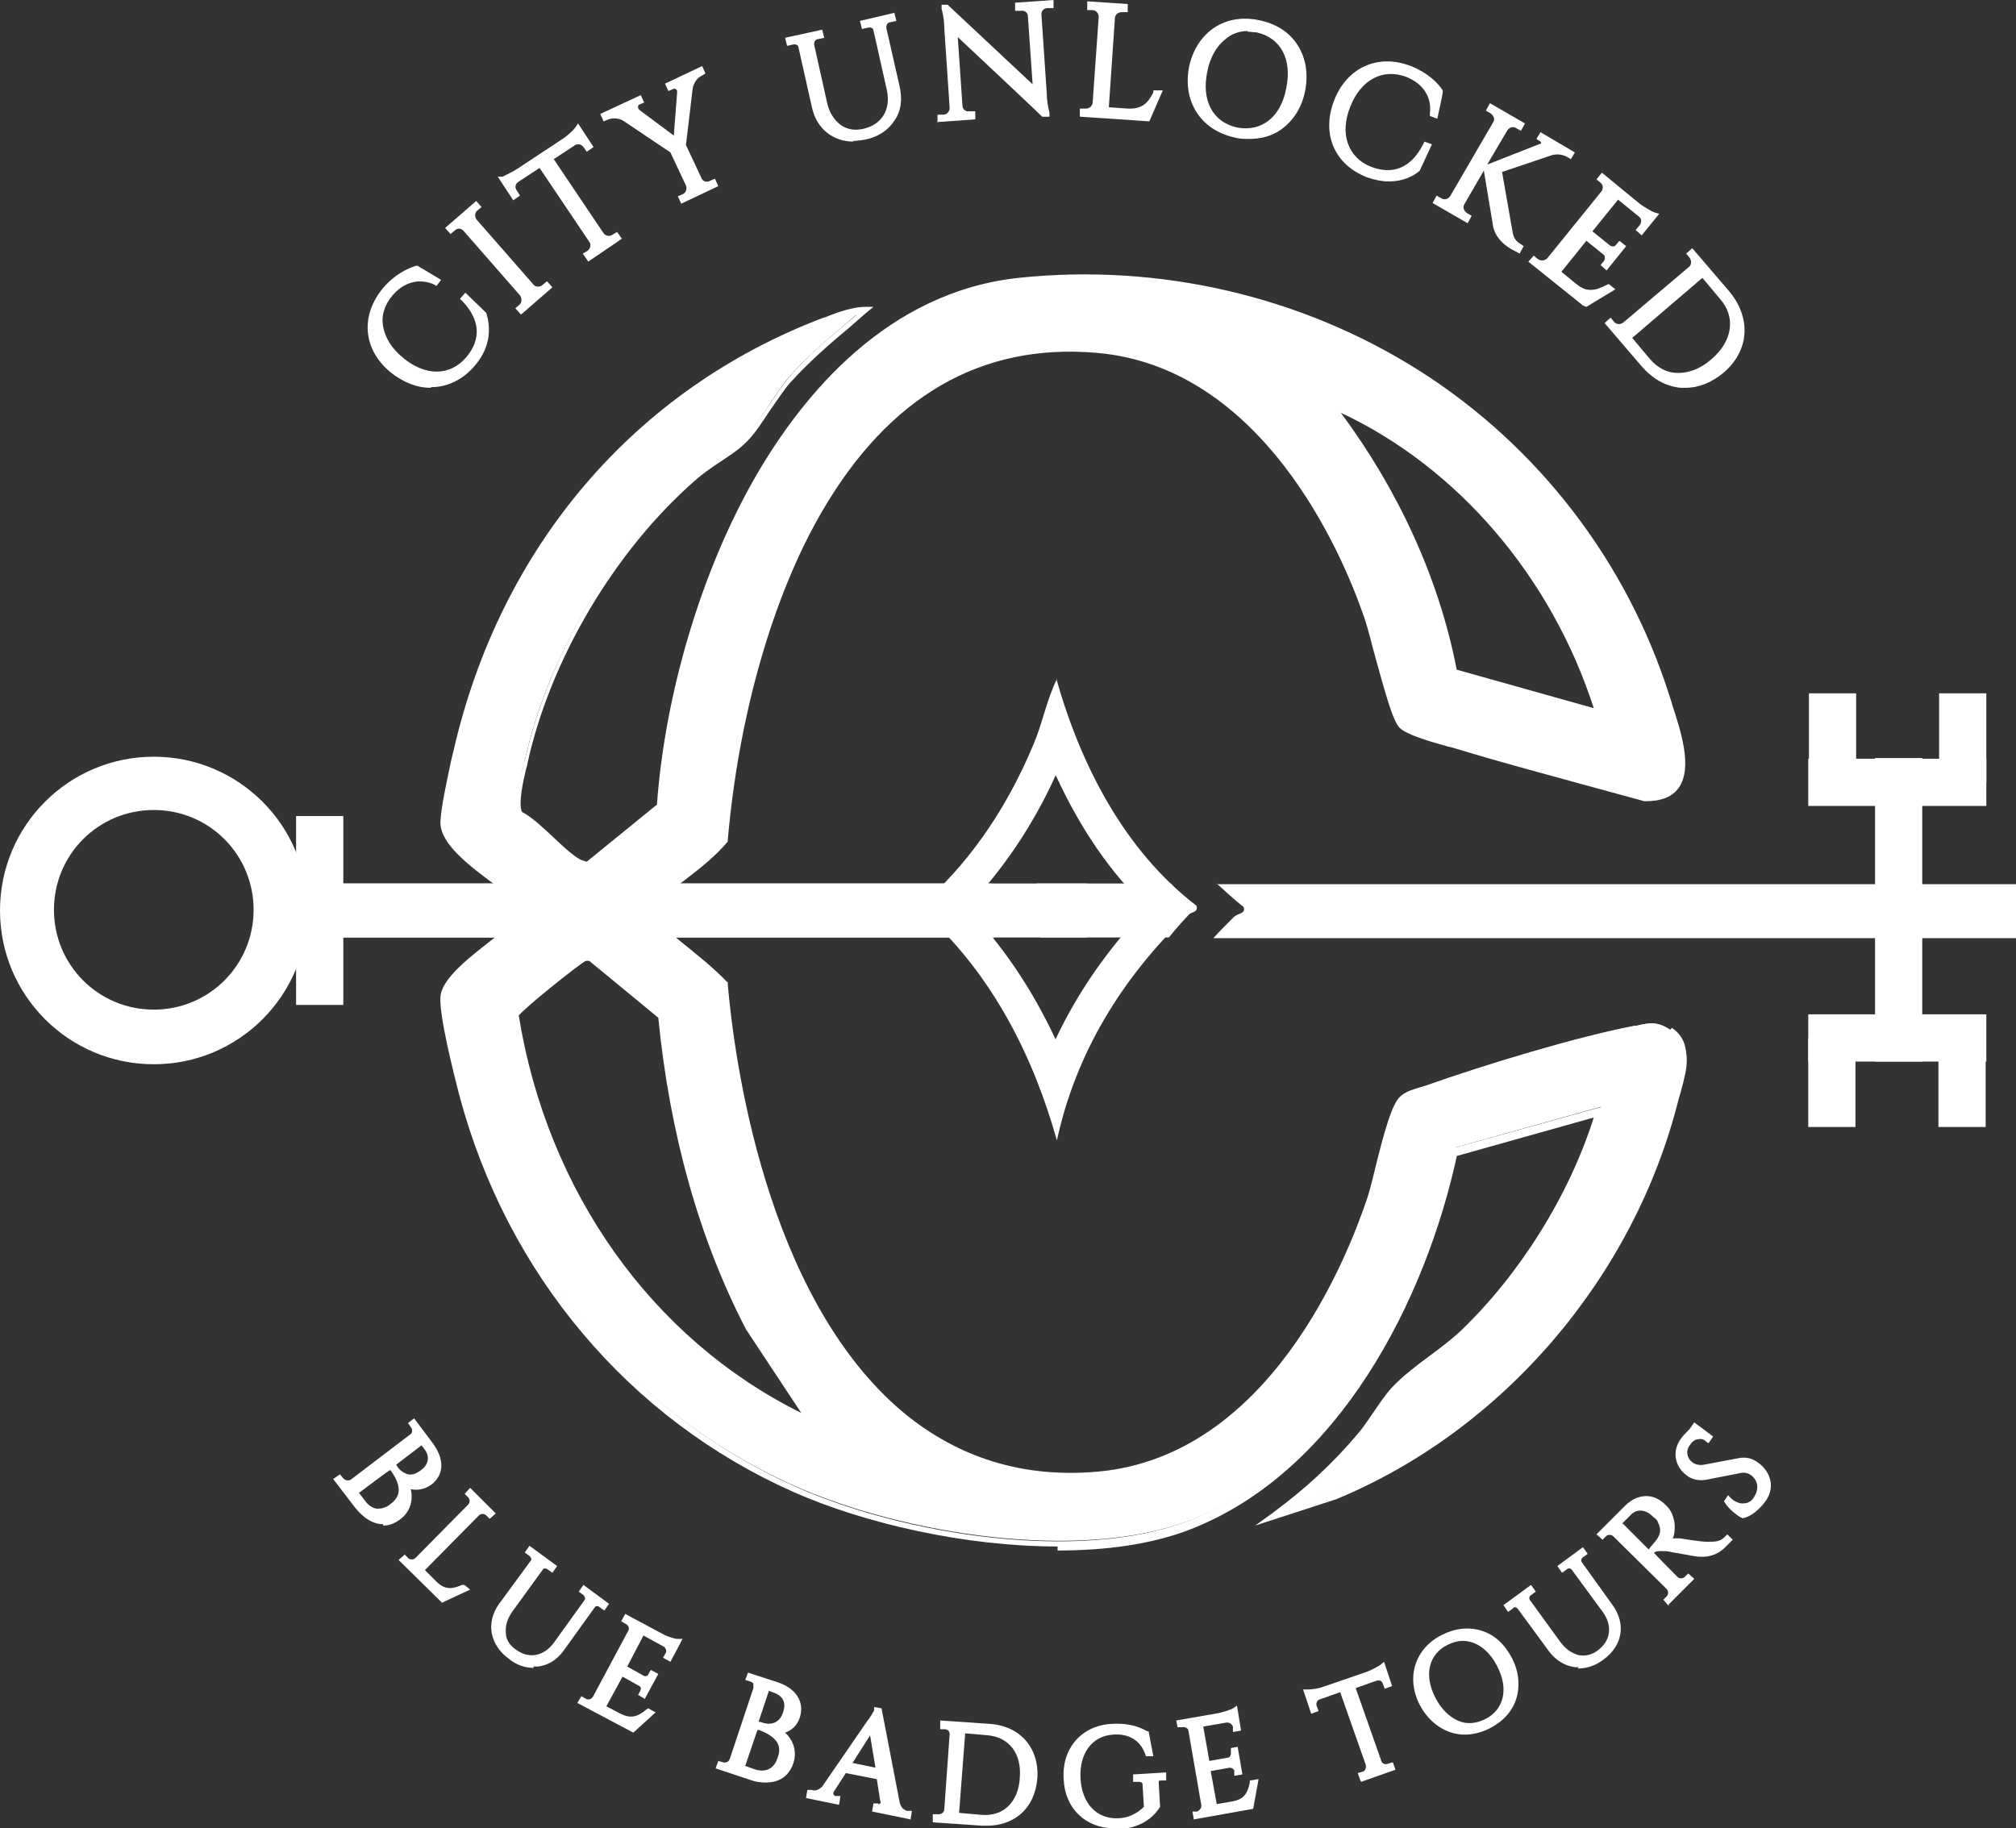 <?xml version="1.0" encoding="UTF-8"?>
<svg id="Layer_1" xmlns="http://www.w3.org/2000/svg" version="1.1" viewBox="0 0 298.9 271.1">
  <rect x="0" y="0" width="298.9" height="271.1" fill="#333333" stroke="none"/>
  <!-- Generator: Adobe Illustrator 29.0.0, SVG Export Plug-In . SVG Version: 2.1.0 Build 186)  -->
  <defs>
    <style>
      .st0 {
        fill: #fff;
      }
    </style>
  </defs>
  <rect class="st0" x="278" y="112.4" width="7" height="45"/>
  <rect class="st0" x="43.9" y="121" width="7" height="28"/>
  <g>
    <rect class="st0" x="268.1" y="112.5" width="26.4" height="7"/>
    <rect class="st0" x="287.5" y="102.8" width="7" height="13.2"/>
    <rect class="st0" x="268.2" y="102.8" width="7" height="13.2"/>
    <rect class="st0" x="268.1" y="150.4" width="26.4" height="7"/>
    <rect class="st0" x="268.1" y="153.9" width="7" height="13.2"/>
    <rect class="st0" x="287.4" y="153.9" width="7" height="13.2"/>
  </g>
  <path class="st0" d="M22.8,157.8c-12.6,0-22.8-10.2-22.8-22.8s10.2-22.8,22.8-22.8,22.8,10.2,22.8,22.8-10.2,22.8-22.8,22.8ZM22.8,120.1c-8.2,0-14.8,6.6-14.8,14.8s6.6,14.8,14.8,14.8,14.8-6.6,14.8-14.8-6.6-14.8-14.8-14.8Z"/>
  <g>
    <path class="st0" d="M180.4,131c1.3,1.2,2.6,2.4,4,3.5.3,1.1-.9.8-1.6,1.6-1,1-2,2-2.9,3h119v-8h-118.5Z"/>
    <path class="st0" d="M150.4,134.7c1.3,1.4,2.6,2.8,3.8,4.3h19.1c1.2-1.5,2.5-2.9,3.8-4.3-1.2-1.2-2.4-2.4-3.5-3.7h-19.9c-1.1,1.3-2.2,2.5-3.3,3.7Z"/>
    <path class="st0" d="M144.5,136c-.6-.5-1.6-.7-1.6-.8-.8-1,1-1.3,1.6-1.8.8-.8,1.7-1.6,2.5-2.4H50.7v8h96.8c-1-1-1.9-2-3-3Z"/>
  </g>
  <path class="st0" d="M156.6,115.1c3.6,7.8,8.1,14.4,13.5,19.5-5.8,6-10.3,12.5-13.6,19.5-3.5-7.5-7.9-14-13.2-19.5,5.3-5.5,9.8-12.1,13.2-19.6M156.7,100.7c-1.5,3-2.1,6.4-3.4,9.5-3.6,8.7-8.8,16.8-15.7,23.1-.6.6-2.4.9-1.6,1.8,0,0,1,.2,1.6.8,9.6,8.9,15.6,20.7,19.1,33.2,2.8-13,9.7-24.1,19.1-33.2.8-.8,1.9-.5,1.6-1.6-10.7-8.2-17.2-20.9-20.8-33.7h0Z"/>
  <g>
    <path class="st0" d="M247.6,152.7c-1.9-1.3-3.1-1-5.1-.6-8.7,1.7-22.5,5.9-31,8.9-1.1.4-2.5.7-3.4,1.5-1.7,1.4-3.8,12-4.8,15-6,18.3-19.2,38.9-40.3,40.8-38.8,3.6-52.8-42-55.5-72.7-3.5-4-8.3-6.7-12-10.5,3.3-4.2,8.5-6.7,12-10.8,2.7-30.5,16.6-75.9,55.1-72.7,20.5,1.7,33.7,21.1,40,38.8,1.1,3.2,3.9,15.5,5.3,16.9,1.3,1.3,6.5,2.5,8.6,3.1,9.1,2.8,18.4,5.1,27.6,7.7,8.8,0,4.7-10,3.1-15.1-13.1-40.9-53.2-66.1-96-61.6-34,3.6-51.2,48.4-53.2,77.9l-10.3,8.5c-.5.4-.8.2-1.3,0-2.4-.9-6.5-6-9.2-7.3-1-1.4.2-5.9.6-7.7,3.4-15.5,13.1-31.9,25.1-42.3,2.2-1.9,5.5-3.7,7.4-5.5,2.2-2.1,4.4-6.4,6.6-9,3.3-3.8,7.4-7,11.2-10.3-1.8,0-4,.9-5.7,1.6-28.3,10.7-47.9,34.8-54.6,64.1-.6,2.5-2,8.1-1.9,10.4.1,4.2,9.2,9.1,12.1,12.1.3.3.8.5.7,1.1-2.7,3.2-12.4,8.5-12.7,12.5-.2,2.8,2,11.3,2.8,14.4,6.9,25.9,24.6,47.6,49.2,58.5,15.9,7,42,11.3,58.5,5,21.9-8.4,34.7-33.5,39.4-55.3l21.5-6c-3.6,12-11.1,24.2-20.2,32.8-3.1,2.9-7.3,5.3-10.1,8.2-1.9,2-3.3,4.8-5,6.9-3.8,4.5-8,8.4-12.8,11.9l9-2.9c24.7-10.1,44.1-33.1,50.5-59,.8-3.3,2.6-7.1-.9-9.6ZM237.1,105.7l-21.5-6c-2.8-14.5-9.4-28.2-18.4-39.8,19.2,8.3,33.7,26,39.9,45.8ZM76.4,150.4c0-.7,9.6-8.2,10.2-8.4.4,0,.7,0,1,.2l10.3,8.5c1.6,16,5.6,31.8,13,46.1l9.2,13.9c-23.9-11.1-39.8-34.5-43.8-60.3Z"/>
    <path class="st0" d="M156.8,229.3c-13.7,0-28.6-3.4-39.2-8.1-24.3-10.8-42.4-32.2-49.5-58.8-.9-3.5-3-11.8-2.8-14.6.2-2.8,4.5-6,8.2-8.9,1.9-1.4,3.6-2.8,4.6-3.8,0,0,0-.1-.3-.3,0,0-.2-.2-.3-.3-.9-.9-2.4-2.1-4.1-3.3-3.8-2.8-8-6-8.1-9.1,0-2.1,1-6.5,1.6-9.4l.3-1.2c6.9-30.4,26.9-53.8,54.9-64.4h.1c1.7-.7,3.9-1.5,5.8-1.6h1.5c0,0-1.1.9-1.1.9-.8.7-1.6,1.4-2.4,2.1-3,2.5-6.1,5.2-8.8,8.2-1,1.1-2,2.7-3,4.1-1.2,1.8-2.4,3.7-3.7,4.9-1,1-2.4,1.9-3.9,2.9-1.2.8-2.5,1.7-3.5,2.6-11.9,10.4-21.5,26.5-24.9,42,0,.2-.1.5-.2.8-.4,1.7-1.2,5.2-.6,6.4,1.4.7,3.1,2.3,4.7,3.8,1.6,1.5,3.2,3,4.3,3.4h.1c.4.2.5.2.7,0l10.2-8.3c1.2-16.5,6.6-34.7,14.6-48.6,7.1-12.3,19.6-27.4,39-29.5,20.9-2.2,42,2.7,59.5,13.8,17.6,11.2,30.7,28.3,37,48.1.1.4.3.8.4,1.3,1.3,4,3.1,9.4,1,12.4-1,1.4-2.6,2-5,2h-.1c-3.3-.9-6.6-1.8-9.9-2.7-5.8-1.6-11.8-3.2-17.7-5-.4-.1-.9-.3-1.5-.4-3.2-.9-6.2-1.8-7.2-2.8-1-1-2.2-5.4-3.9-11.6-.6-2.4-1.2-4.5-1.6-5.5-3-8.5-14.7-36.5-39.6-38.5-17-1.4-30.6,6.5-40.5,23.5-7.3,12.5-12.4,30.3-14,48.8v.2s-.1.1-.1.1c-1.7,2-3.8,3.7-5.9,5.3-2.1,1.6-4.2,3.2-5.8,5.2,1.6,1.6,3.5,3.1,5.2,4.5,2.2,1.8,4.5,3.6,6.5,5.7h.1c0,.1,0,.3,0,.3.9,10.6,5.5,46.3,26,63.5,8.2,6.8,17.9,9.8,28.9,8.8,25.4-2.3,36.9-31.6,39.9-40.5.3-.9.7-2.4,1.1-4.1,1.4-5.7,2.6-10.1,3.9-11.1.8-.7,1.9-1,2.9-1.3.2,0,.5-.2.7-.2,9-3.2,22.6-7.3,31-8.9h.4c1.8-.5,3.1-.7,5.1.7h0c3.3,2.3,2.3,5.7,1.5,8.7-.1.5-.3,1-.4,1.4-6.6,26.5-26.1,49.2-50.8,59.4l-12,3.9,2.5-1.8c4.9-3.6,9.1-7.5,12.7-11.8.8-.9,1.5-2,2.2-3,.9-1.3,1.8-2.7,2.9-3.9,1.5-1.6,3.5-3.1,5.4-4.5,1.6-1.2,3.3-2.5,4.7-3.8,8.7-8.3,16.1-20,19.8-31.7l-20.3,5.7c-4.6,21.2-17.4,46.8-39.6,55.4-5.7,2.2-12.5,3.1-19.6,3.1ZM126.4,46.7c-1.3.3-2.6.8-3.8,1.3h-.1c-27.7,10.5-47.5,33.8-54.3,63.8l-.3,1.2c-.6,2.7-1.7,7.2-1.6,9.1,0,2.6,4.3,5.8,7.7,8.4,1.7,1.2,3.2,2.4,4.2,3.4,0,0,.1.1.2.2.3.2.8.6.6,1.4h0c0,.1,0,.2,0,.2-1,1.2-2.8,2.6-4.8,4.1-3.4,2.6-7.6,5.8-7.8,8.2-.2,2.7,2.1,11.6,2.8,14.3,7,26.3,24.9,47.5,48.9,58.2,16,7.1,41.9,11.2,58.1,5,21.9-8.4,34.6-33.9,39-54.9v-.3c0,0,22.7-6.3,22.7-6.3l-.3.9c-3.6,12.1-11.2,24.4-20.3,33-1.4,1.4-3.1,2.6-4.8,3.8-1.9,1.4-3.8,2.8-5.3,4.4-1,1.1-1.9,2.4-2.8,3.7-.7,1.1-1.4,2.2-2.2,3.1-3.1,3.7-6.6,7.1-10.6,10.2l6.2-2c24.4-10,43.7-32.5,50.2-58.7.1-.5.3-1,.4-1.5.8-2.9,1.6-5.7-1.1-7.6h0c-1.6-1.1-2.6-.9-4.3-.6h-.4c-8.3,1.7-22.1,5.9-30.9,9-.2,0-.5.2-.7.2-.9.3-1.9.6-2.5,1.2-1.1.9-2.6,6.8-3.5,10.6-.4,1.8-.8,3.3-1.1,4.2-3,9.1-14.7,38.8-40.7,41.2-11.3,1-21.3-2-29.7-9-20.7-17.3-25.4-53.1-26.4-64-1.8-2-4.1-3.8-6.2-5.5-1.9-1.5-3.9-3.1-5.6-4.9l-.3-.3.3-.3c1.7-2.2,4-4,6.3-5.7,2-1.5,4-3.1,5.6-5,1.6-18.6,6.8-36.5,14.2-49.1,10.1-17.3,24.1-25.4,41.5-24,25.5,2.1,37.4,30.5,40.4,39.2.4,1.1.9,3.2,1.6,5.6,1.1,4.1,2.7,10.3,3.6,11.1.9.9,4.6,2,6.8,2.6.6.2,1.1.3,1.6.4,5.8,1.8,11.8,3.4,17.6,5,3.3.9,6.6,1.8,9.9,2.7,2,0,3.3-.6,4.1-1.6,1.9-2.6,0-7.9-1.1-11.5-.1-.5-.3-.9-.4-1.3-6.3-19.6-19.3-36.5-36.6-47.6-17.2-11-38.1-15.8-58.8-13.7-19,2-31.3,16.9-38.2,29-8,13.9-13.4,32-14.5,48.4v.2s-10.5,8.6-10.5,8.6c-.7.5-1.2.3-1.7.1h-.1c-1.3-.6-2.9-2.1-4.7-3.7-1.6-1.5-3.3-3.1-4.6-3.7h-.1c0,0,0-.2,0-.2-1-1.3-.4-4.3.4-7.3,0-.3.1-.6.2-.8,3.5-15.7,13.1-32,25.2-42.6,1-.9,2.3-1.8,3.6-2.6,1.4-1,2.8-1.9,3.8-2.8,1.2-1.1,2.4-3,3.6-4.7,1-1.5,2-3,3-4.2,2.7-3.1,5.8-5.7,8.9-8.3.4-.3.7-.6,1.1-.9ZM121.6,211.9l-1.6-.7c-23.3-10.8-39.8-33.5-44.1-60.7h0c0,0,0-.2,0-.2.2-1.2,10.5-8.8,10.6-8.8.4-.1.9-.2,1.4.2l10.5,8.6v.2c1.8,17.3,6.1,32.7,12.9,46l10.2,15.3ZM76.9,150.5c4.2,26.1,19.7,48,41.9,59l-8.2-12.4c-6.9-13.3-11.3-28.9-13-46.2l-10.2-8.4c-.1,0-.2-.1-.6,0-.7.3-8.9,6.8-9.8,8ZM237.8,106.5l-22.7-6.3v-.3c-2.8-14-9.1-27.7-18.4-39.6l-1.2-1.5,1.8.8c18.7,8.1,33.7,25.3,40.2,46.1l.3.9ZM216,99.3l20.3,5.7c-6.3-19.5-20.2-35.7-37.5-43.8,8.6,11.6,14.6,24.7,17.2,38.2Z"/>
  </g>
  <rect class="st0" x="50.7" y="131" width="110.4" height="8"/>
  <g>
    <g>
      <path class="st0" d="M63.7,214.1c1.7,2.2,1.6,4.3,0,5.5-1.4,1-2.8.8-3.8,0,1,1.9.6,3.9-1,5.1-1.8,1.4-4,.9-5.8-1.4l-3-3.9h.2c0-.1.2,0,.2,0,.4.6,1.2.7,1.8.3l8.8-6.7c.5-.4.6-1.2.2-1.8l-.2-.2h.2c0-.1,2.4,3,2.4,3ZM53.6,222.8c1.2,1.6,2.9,1.9,4.5.6,2.4-1.8,1.2-4.2,0-5.7h.1c.7.9,2.3,2.3,4.3.7,1.4-1.1,1.6-2.5.5-4.1l-.6-.8-10,7.6,1.2,1.6Z"/>
      <path class="st0" d="M56.8,226c-1.4,0-2.8-.8-4.1-2.4l-3.3-4.3,1-.7.5.6c.3.3.7.4,1.1.2l8.8-6.7c.2-.1.3-.3.3-.5,0-.2,0-.4-.2-.6l-.4-.6.9-.7,2.7,3.6c1.8,2.4,1.8,4.7-.1,6.2-1.1.8-2.2.9-3.1.7.4,1.7-.1,3.4-1.6,4.5-.8.6-1.6.9-2.5.9ZM55.3,224.6c1.1.6,2.3.5,3.3-.3.9-.7,1.4-1.7,1.3-2.8-.2.9-.7,1.7-1.5,2.3-.9.7-1.8,1-2.7.8-.1,0-.2,0-.4,0ZM53.2,221.3l.9,1.2c.5.7,1.1,1.1,1.8,1.2.6,0,1.3-.1,2-.7.7-.5,1.1-1.1,1.2-1.8.1-.9-.3-2-1.2-3.2h-.1c0-.1-4.5,3.3-4.5,3.3ZM51.6,220.5l.4.5,10.3-7.9-.4-.5c-.1.3-.3.6-.6.8l-8.8,6.7c-.3.2-.6.3-.9.3ZM61,219.6c.7.2,1.5.2,2.4-.5.8-.6,1.2-1.5,1-2.6,0,.8-.6,1.6-1.4,2.3-.7.5-1.4.8-2,.8ZM58.6,217.1h.1c.3.6.8,1.1,1.5,1.4.7.3,1.4.1,2.2-.5,1.2-.9,1.4-2.1.4-3.3l-.3-.4-3.8,2.9Z"/>
    </g>
    <g>
      <path class="st0" d="M68.8,235.6l-3.1,1.5-5.9-5.8h.1c0-.1.2,0,.2,0,.5.5,1.3.5,1.8,0l7.8-7.9c.5-.5.5-1.3,0-1.8l-.2-.2h.1c0-.1,3.1,2.9,3.1,2.9h-.1c0,.1-.2,0-.2,0-.5-.5-1.3-.5-1.8,0l-8.4,8.5,2,2c1.5,1.5,2.9,1.3,4.4.6h.1Z"/>
      <path class="st0" d="M65.6,237.7l-6.5-6.4.9-.8.5.5c.3.3.8.3,1.1,0l7.8-7.9c.3-.3.3-.8,0-1.1l-.5-.5.8-.9,3.8,3.8-.9.8-.5-.5c-.3-.3-.8-.3-1.1,0l-8,8.1,1.7,1.7c1.3,1.3,2.4,1.1,3.8.5h.3c0-.1.9.7.9.7l-4.1,1.9ZM65.6,236.3l.2.2h.2c-.1-.1-.3-.2-.4-.2ZM61.4,232.1l.4.4,8.5-8.6c.3-.2.6-.4.9-.5l-.6-.6c0,.3-.2.6-.5.9l-7.8,7.9c-.3.2-.6.4-.9.5Z"/>
    </g>
    <g>
      <path class="st0" d="M89.7,238.1v.2c-.1,0-.4-.2-.4-.2-.5-.3-1.1-.3-1.4.1l-4.7,6.4c-1.8,2.5-4.8,3-7.4,1-2.7-2-3.3-4.9-1.4-7.5l4.7-6.4c.3-.5.2-1.1-.3-1.4l-.3-.2v-.2c.1,0,3.4,2.4,3.4,2.4v.2c-.1,0-.4-.2-.4-.2-.5-.3-1.1-.3-1.4.2l-4.5,6.2c-1.7,2.4-1.5,4.9.6,6.4,2.2,1.6,4.7,1.1,6.3-1.1l4.6-6.4c.3-.5.2-1.1-.3-1.4l-.3-.2v-.2c.1,0,3.1,2.2,3.1,2.2Z"/>
      <path class="st0" d="M79.1,247.3c-1.2,0-2.5-.4-3.6-1.3-2.9-2.1-3.5-5.4-1.5-8.2l4.7-6.4c.2-.2,0-.5-.2-.7l-.7-.5.7-1,4.1,3-.7,1-.7-.5c-.3-.2-.6-.2-.7,0l-4.5,6.2c-.8,1.1-1.1,2.2-1,3.2,0,1,.6,1.9,1.5,2.5,1.9,1.4,4.1,1,5.6-1l4.6-6.4c.1-.2,0-.5-.2-.7l-.7-.5.7-1,3.8,2.8-.7,1-.7-.5c-.2-.2-.6-.2-.7,0l-4.6,6.4c-1,1.4-2.3,2.2-3.8,2.4-.2,0-.5,0-.7,0ZM79.7,231.4c0,.2-.1.5-.3.7l-4.7,6.4c-.9,1.3-1.2,2.7-.8,4,0,0,0-.1,0-.2-.1-1.3.3-2.6,1.2-3.9l4.5-6.2c.2-.2.3-.3.5-.4l-.5-.4ZM87.8,237.3c0,.1,0,.3-.1.4.1,0,.2-.2.4-.2l-.2-.2Z"/>
    </g>
    <g>
      <path class="st0" d="M93.6,256.2l-7.3-3.9v-.2c0,0,.3.1.3.1.6.3,1.4.1,1.7-.5l5.3-9.9c.2-.6,0-1.3-.6-1.6h-.2c0-.1,0-.3,0-.3l5.1,2.8c.8.4,1.9.8,2.3.8l-.3.5-.2.3-.8,1.4h-.2c0,0,.2-.4.2-.4.3-.6.1-1.2-.4-1.6l-3.6-1.9-2.9,5.4,3,1.6c.5.2,1.1,0,1.3-.4v-.3c.1,0,.3,0,.3,0l-1.5,2.8h-.2c0,0,.1-.4.1-.4.3-.5,0-1-.4-1.3l-3-1.6-2.8,5.3,2.5,1.4c1.9,1,3.1.4,4.4-.6h.2c0,0-2.6,2.4-2.6,2.4Z"/>
      <path class="st0" d="M93.7,256.8l-8.1-4.3.6-1,.7.4c.4.2.8,0,1-.3l5.3-9.9c.1-.3,0-.7-.4-.9l-.7-.4.6-1.1,5.6,3c.7.4,1.8.7,2.1.7h.8c0,0-1.8,3.4-1.8,3.4l-1.1-.6.4-.7c.2-.3,0-.7-.2-.9l-3.1-1.7-2.4,4.6,2.5,1.4c.2.1.5,0,.6-.2l.4-.7,1.1.6-2,3.7-1-.6.4-.7c.1-.2,0-.5-.2-.6l-2.5-1.4-2.4,4.4,2.1,1.1c1.6.8,2.6.4,3.8-.6l.3-.2,1.1.6-3.3,3ZM93.3,255.4h.3c0,.1.2,0,.2,0-.1,0-.3,0-.4,0ZM88.1,252.6l.5.3,6.1-11.5-.5-.3c0,.3,0,.6-.1.8l-5.3,9.9c-.2.3-.4.5-.7.7ZM99.5,243.8s0,0,0,.1h0c0,0,0,0-.1-.1Z"/>
    </g>
    <g>
      <path class="st0" d="M115,249.9c2.7.9,3.7,2.6,3.1,4.5-.5,1.6-1.9,2.2-3.1,2.2,1.9,1,2.7,2.9,2,4.7-.7,2.1-2.8,3-5.6,2.1l-4.6-1.5v-.2c0,0,.3,0,.3,0,.7.2,1.4-.1,1.6-.8l3.5-10.5c.2-.7-.2-1.4-.8-1.6h-.2c0,0,0-.3,0-.3l3.8,1.3ZM111.6,262.7c1.9.7,3.4,0,4.1-2,.9-2.8-1.3-4.1-3.2-4.7v-.2c1.2.4,3.3.7,4.1-1.7.6-1.7,0-3-1.9-3.6l-1-.3-4,12,1.9.6Z"/>
      <path class="st0" d="M113.5,264.3c-.7,0-1.5-.1-2.3-.4l-5.1-1.7.4-1.1.7.2c.4.1.8,0,1-.5l3.5-10.5c0-.2,0-.4,0-.6,0-.2-.3-.3-.5-.4l-.7-.2.4-1.1,4.3,1.4c2.8.9,4.1,2.9,3.4,5.2-.4,1.3-1.3,2-2.2,2.3,1.3,1.2,1.8,2.9,1.2,4.6-.4,1.2-1.2,2.1-2.3,2.5-.5.2-1.1.3-1.7.3ZM116.1,258.1c.4.8.4,1.7,0,2.8-.4,1.1-1,1.8-1.8,2.2-.1,0-.2.1-.4.2.3,0,.6-.1.8-.2.8-.3,1.4-1,1.7-1.9.4-1.1.2-2.2-.5-3.1ZM110.4,261.8l1.4.5c.8.3,1.6.3,2.2,0,.6-.3,1-.8,1.3-1.7.3-.8.3-1.5,0-2.1-.4-.8-1.4-1.5-2.8-2h-.2c0,0-1.8,5.3-1.8,5.3ZM108.6,262l.6.2,4.1-12.3-.6-.2c0,.3,0,.7,0,1l-3.5,10.5c-.1.3-.3.6-.6.8ZM116.9,251.5c.4.7.5,1.7.1,2.7-.3.9-.7,1.4-1.2,1.8.7-.2,1.4-.7,1.7-1.7.3-1,.1-2-.7-2.7ZM112.5,255.3h.2c.5.2,1.2.4,1.9.2.7-.2,1.2-.7,1.5-1.6.5-1.5,0-2.5-1.6-3l-.5-.2-1.5,4.5Z"/>
    </g>
    <g>
      <path class="st0" d="M132.7,267.3c.2,1,.9,1.5,1.5,1.6h.2s0,.2,0,.2l-4.4-.9v-.2s.2,0,.2,0c.5.1,1.1-.2,1-1.1l-.6-3.6-5.3-1.1-2,3.1c-.4.7,0,1.3.5,1.4h.2s0,.2,0,.2l-3.9-.8v-.2s.2,0,.2,0c.6.1,1.4,0,2-.9l6.6-9.6s1.1-1.4,1.1-1.9h.2s2.7,13.7,2.7,13.7ZM130.4,262.7l-1.1-6.8-3.8,5.8,4.8,1Z"/>
      <path class="st0" d="M134.7,269.7l-5.4-1.1.2-1.2h.7c.1.2.2.1.3,0,.1-.1.1-.3,0-.4l-.5-3.2-4.6-.9-1.8,2.8c0,.1-.1.3,0,.4,0,0,.1.2.3.2h.7c0,.1-.2,1.3-.2,1.3l-4.9-1,.2-1.2h.7c.4.2,1,0,1.5-.5l6.6-9.6c.5-.6,1-1.5,1.1-1.7v-.5c.1,0,1.1.2,1.1.2l2.7,14c.2.8.7,1.1,1.1,1.2h.7c0,.1-.2,1.3-.2,1.3ZM131.4,268l1.2.2c-.1-.2-.3-.5-.3-.8h0s-2.4-12.5-2.4-12.5c0,0,0,0,0,.1l1.3,8.4h0l.6,3.5c0,.4,0,.8-.2,1.1ZM121.9,266h.7c0-.2,0-.6.2-.9l1.5-2.3-1.8,2.6c-.2.3-.4.5-.6.6ZM126.4,261.4l3.4.7-.8-4.8-2.6,4.1Z"/>
    </g>
    <g>
      <path class="st0" d="M146.6,256.2c4.3.3,7,3.3,6.6,7.5-.3,4.2-3.4,6.8-7.7,6.4l-6.8-.5v-.2s.3,0,.3,0c.7,0,1.3-.5,1.4-1.2l.8-11.2c0-.6-.5-1.2-1.2-1.2h-.3s0-.2,0-.2l6.7.5ZM141.7,269.3l3.9.3c3.4.3,5.9-2.1,6.1-5.9.3-3.8-1.8-6.6-5.2-6.8l-3.9-.3-.9,12.8Z"/>
      <path class="st0" d="M146.3,270.7c-.2,0-.5,0-.7,0l-7.3-.5v-1.2c.1,0,.9,0,.9,0,.4,0,.8-.3.8-.7l.8-11.2c0-.2-.1-.4-.2-.5-.1-.1-.3-.2-.5-.2h-.7c0,0,0-1.3,0-1.3l7.3.5c4.6.3,7.4,3.6,7.1,8.1-.2,2.2-1,4-2.5,5.3-1.3,1.1-3,1.7-4.9,1.7ZM140.6,269.3h.6s1-12.9,1-12.9h-.6c.1.2.2.5.2.8l-.8,11.2c0,.4-.2.7-.4.9ZM142.2,268.8l3.4.3c1.5.1,2.9-.3,3.9-1.3,1-1,1.6-2.4,1.7-4.2.3-3.6-1.6-6-4.7-6.3l-3.4-.3-.9,11.8ZM150.8,258.4c1.1,1.3,1.6,3.1,1.4,5.3-.1,2-.9,3.7-2,4.8,0,0-.1.1-.2.2.2-.1.4-.3.6-.4,1.3-1.1,2-2.7,2.2-4.6.2-2.2-.6-4-1.9-5.3Z"/>
    </g>
    <g>
      <path class="st0" d="M172.2,263.4c-.6,0-1,.4-.9,1l.2,3.3c-.8,1.3-2.6,2.7-5.6,2.9-4.2.2-7.3-2.5-7.6-6.8-.3-4.4,2.5-7.4,6.7-7.7,2.2-.1,3.7.4,4.9,1.1l.6,2.8h-.2c-.7-2.2-2.6-3.4-5.3-3.3-3.4.2-5.5,3-5.3,7,.2,4,2.7,6.5,6.1,6.3,1.7-.1,3.3-.9,4.4-2l-.2-3.5c0-.6-.4-.9-1.1-.8h-.3s0-.2,0-.2l3.9-.2v.2s-.3,0-.3,0Z"/>
      <path class="st0" d="M165.3,271.1c-4.3,0-7.4-2.9-7.6-7.3-.3-4.6,2.7-8,7.2-8.2,2-.1,3.6.2,5.2,1.1h.2c0,.1.7,3.7.7,3.7h-1.1c0,0-.1-.3-.1-.3-.7-2-2.4-3.1-4.8-2.9-3.1.2-5,2.8-4.8,6.5.2,3.7,2.4,6,5.5,5.9,1.5,0,2.9-.7,3.9-1.7l-.2-3.3c0-.1,0-.4-.6-.4h-.8s0-1.1,0-1.1l4.9-.3v1.2c0,0-.7,0-.7,0-.2,0-.3,0-.4.1,0,0,0,.2,0,.3l.2,3.5h0c-.6,1-2.3,3.1-6,3.3-.2,0-.3,0-.5,0ZM160.7,258.2c-1.4,1.3-2.2,3.2-2.1,5.5.1,2.3,1.1,4.1,2.7,5.2-1.3-1.2-2-3-2.2-5.2-.1-2.3.4-4.2,1.6-5.5ZM170.3,263.8c0,.2.1.4.2.6l.2,3.4c0-.1.2-.2.3-.3l-.2-3.1c0-.2,0-.4,0-.6h-.5ZM169,257.2c.2.1.3.3.5.4v-.2c-.2,0-.3-.1-.5-.2Z"/>
    </g>
    <g>
      <path class="st0" d="M185.6,267.8l-8.2,1.4v-.2s.2,0,.2,0c.7-.1,1.2-.8,1-1.5l-1.9-11c-.2-.6-.8-1-1.5-.9h-.2s0-.2,0-.2l5.8-1c.8-.2,1.9-.5,2.3-.8v.6c.1,0,.2.3.2.3l.3,1.6h-.2s0-.3,0-.3c-.1-.6-.7-1-1.3-1l-4,.7,1.1,6.1,3.3-.6c.5-.1.9-.6.8-1.1v-.3c0,0,.1,0,.1,0l.5,3.1h-.2s0-.3,0-.3c0-.5-.6-.9-1.1-.8l-3.3.6,1,5.9,2.8-.5c2.1-.4,2.7-1.6,3-3.2h.2s-.6,3.3-.6,3.3Z"/>
      <path class="st0" d="M177,269.8l-.2-1.2h.7c.4-.2.7-.6.6-1l-1.9-11c0-.3-.5-.6-.9-.5h-.7c0,.1-.2-1-.2-1l6.3-1.1c.8-.2,1.8-.5,2.1-.7l.6-.4.6,3.7-1.2.2v-.8c-.2-.4-.5-.6-.9-.6l-3.5.6.9,5.1,2.8-.5c.2,0,.4-.3.4-.6v-.8c-.1,0,1-.2,1-.2l.7,4.1-1.2.2v-.8c-.2-.3-.4-.4-.7-.4l-2.8.5.9,4.9,2.3-.4c1.8-.3,2.3-1.3,2.6-2.8v-.3c0,0,1.3-.2,1.3-.2l-.8,4.4-9,1.6ZM176.8,255.6c.2.2.3.4.4.7l1.9,11.1c0,.3,0,.7-.1,1h.6c0-.1-2.2-12.9-2.2-12.9h-.6ZM185.2,267.1c-.1,0-.2.2-.3.3h.3c0,0,0-.3,0-.3ZM182.6,254.4s0,0,.1,0h0c0,0,0,0-.1,0Z"/>
    </g>
    <g>
      <path class="st0" d="M202.7,248.3c.8-.3,1.9-.9,2.2-1.1l.8,2.4h-.2c0,0-.1-.3-.1-.3-.2-.6-.9-.9-1.5-.7l-3.6,1.3,4,11.3c.2.6,1,1,1.6.7h.2c0,0,0,.1,0,.1l-4.1,1.4v-.2c0,0,.2,0,.2,0,.7-.2,1-.9.8-1.6l-4-11.3-3.6,1.3c-.6.2-.9.9-.7,1.5v.3c.1,0,0,0,0,0l-.8-2.4c.4,0,1.6-.2,2.4-.5l6.4-2.2Z"/>
      <path class="st0" d="M201.7,264l-.4-1.1.7-.2c.4-.1.6-.6.5-1l-3.8-10.8-3.1,1.1c-.3.1-.5.5-.4.9l.3.8-1.1.4-1.2-3.6h.8c.3,0,1.4-.1,2.2-.4l6.4-2.2c.8-.3,1.7-.8,2-1l.6-.5,1.2,3.6-1.1.4-.3-.8c-.1-.4-.5-.5-.9-.4l-3.1,1.1,3.8,10.8c.1.4.6.6,1,.4l.7-.2.4,1.1-5.1,1.8ZM199.5,249.9l4,11.4c0,.3.1.7,0,1l.8-.3c-.3-.2-.5-.5-.6-.8l-4-11.4h-.3ZM194.6,251.4h0s0,0,0,0c0,0,0,0,0,0ZM204.5,248s0,0,0,0h0s0,0,0,0Z"/>
    </g>
    <g>
      <path class="st0" d="M223.8,246.1c2,3.9.7,7.8-3.1,9.7s-7.7.7-9.7-3.2c-2-3.9-.7-7.8,3.1-9.7,3.8-1.9,7.7-.7,9.7,3.2ZM222.5,246.8c-1.8-3.6-5-4.9-8.1-3.4s-3.8,4.9-2,8.5c1.8,3.6,5,4.9,8.1,3.4,3-1.5,3.8-4.9,2-8.5Z"/>
      <path class="st0" d="M217.2,257.2c-2.7,0-5.2-1.6-6.7-4.4-2.1-4.1-.7-8.4,3.3-10.4,2-1,4-1.2,5.9-.6,1.9.6,3.4,2,4.5,4.1,1,2,1.2,4.1.6,6-.6,1.9-2,3.4-4,4.4-1.2.6-2.5.9-3.7.9ZM211.2,246.4c-.8,1.8-.8,3.9.3,6,1.1,2.1,2.8,3.4,4.7,3.8-.1,0-.3,0-.4-.1-1.6-.7-2.9-2-3.8-3.9-1-2-1.3-4.1-.8-5.7ZM216.9,243.3c-.8,0-1.5.2-2.3.6-2.8,1.4-3.5,4.5-1.8,7.8.8,1.6,2,2.8,3.3,3.4,1.3.6,2.7.5,4.1-.2,2.8-1.4,3.5-4.5,1.8-7.8h0c-1.2-2.4-3.1-3.8-5.1-3.8ZM218.7,242.6c1.7.6,3.2,1.9,4.2,4h0c1,2.1,1.3,4.1.7,5.8.1-.2.2-.5.3-.8.5-1.6.3-3.4-.6-5.2-.9-1.8-2.2-3-3.9-3.6-.3,0-.5-.2-.8-.2Z"/>
    </g>
    <g>
      <path class="st0" d="M234.7,230v.2c.1,0-.1.2-.1.2-.5.3-.6.9-.3,1.4l4.7,6.4c1.8,2.5,1.3,5.5-1.3,7.4-2.7,2-5.7,1.6-7.5-.9l-4.7-6.4c-.3-.5-1-.5-1.4-.2l-.3.2v-.2c-.1,0,3.2-2.4,3.2-2.4v.2c.1,0-.1.2-.1.2-.5.3-.6.9-.3,1.4l4.5,6.2c1.7,2.4,4.2,2.9,6.3,1.4,2.2-1.6,2.5-4.1.9-6.3l-4.7-6.4c-.4-.4-1-.5-1.4-.2l-.3.2v-.2c-.1,0,2.9-2.2,2.9-2.2Z"/>
      <path class="st0" d="M234.1,247.2c-.2,0-.4,0-.6,0-1.5-.2-2.8-1-3.8-2.3l-4.7-6.4c-.2-.2-.5-.3-.7,0l-.7.5-.7-1,4.1-3,.7,1-.7.5c-.3.2-.3.5-.2.7l4.5,6.2c.8,1.1,1.7,1.7,2.7,2,1,.2,2,0,2.9-.7,1.9-1.4,2.2-3.6.8-5.6l-4.7-6.4c-.2-.2-.5-.2-.7,0l-.7.5-.7-1,3.8-2.8.7,1-.7.5c-.3.2-.3.5-.2.7l4.6,6.4c2,2.8,1.5,6-1.4,8.1-1.2.9-2.5,1.3-3.8,1.3ZM225.3,237.4c.2,0,.4.2.5.4l4.7,6.4c.8,1.1,1.9,1.8,3.1,1.9.1,0,.3,0,.5,0,0,0-.1,0-.2,0-1.3-.3-2.4-1.1-3.3-2.3l-4.5-6.2c-.1-.2-.2-.4-.2-.6l-.5.4ZM233.4,231.5c.1,0,.2.1.4.2,0-.1,0-.3-.1-.4l-.2.2Z"/>
    </g>
    <g>
      <path class="st0" d="M241.2,223.7c1.7-1.7,3.8-1.8,5.4-.1,1.4,1.4,1.7,3.7.3,5.1.4-.2,1.3-.1,2,0,0,0,3,.5,4.1.5,1.2,0,2.2,0,3-.9h.1c0,.1-.8.9-.8.9-1.3,1.3-2.7,1.3-3.7,1.2-.4,0-4.3-.7-4.5-.8-.8,0-1.7-.2-2.3.4h-.1c0-.1.3-.4.7-.9.7-.8,1.6-2,.7-3.7-.1-.3-.4-.6-.8-.9-1.3-1.2-2.8-1.4-3.9-.4-.8.7-1.6,1.6-1.8,1.8l8.5,8.4c.5.5,1.3.5,1.8,0l.2-.2h.1c0,.1-3.1,3.2-3.1,3.2h-.1c0-.1.2-.3.2-.3.5-.5.5-1.3,0-1.8l-7.9-7.8c-.5-.5-1.3-.5-1.8,0l-.2.2h-.1c0-.1,3.8-4,3.8-4Z"/>
      <path class="st0" d="M247.4,238.1l-.8-.9.5-.5c.3-.3.3-.8,0-1.1l-7.9-7.8c-.3-.3-.8-.3-1.1,0l-.5.5-.9-.8,4.2-4.2c1.9-1.9,4.3-2,6.1-.1.8.7,1.2,1.8,1.3,2.9,0,.7,0,1.4-.3,2,.4,0,.8,0,1.1,0,0,0,2.9.5,4,.5,1.2,0,1.9,0,2.6-.7l.4-.4.8.8-1.1,1.1c-1.4,1.4-2.9,1.5-4.1,1.4-.2,0-1.3-.2-2.9-.5-.8-.1-1.5-.3-1.7-.3-.8,0-1.5-.1-1.8.2h-.1c0,.1,3.5,3.6,3.5,3.6.3.3.8.3,1.1,0l.5-.5.9.8-3.8,3.8ZM239,226.6c.3,0,.6.2.9.5l7.9,7.8c.2.3.4.6.5.9l.6-.6c-.3,0-.6-.2-.9-.5l-8.6-8.5-.4.4ZM247,229.1c.1,0,.2,0,.3,0,.1,0,.9.1,1.7.3,1,.2,2.6.5,2.8.5.7,0,1.4,0,2.2-.3-.3,0-.6,0-.9,0-1.2,0-4.1-.5-4.2-.6-.7-.1-1.4-.1-1.7,0h-.2ZM240.6,225.9l3.8,3.8h.1c0-.1.3-.4.7-.9,1-1.1,1.2-2,.6-3.1,0-.2-.3-.5-.7-.8-1.1-1.1-2.3-1.2-3.2-.4-.5.5-1,1-1.4,1.4ZM243.3,223c.9,0,1.8.4,2.6,1.2.4.3.7.8.9,1.1.4.8.5,1.6.3,2.4.2-.4.3-1,.3-1.5,0-.8-.4-1.6-1-2.2-1-1-2.1-1.3-3.2-.9,0,0,.1,0,.2,0Z"/>
    </g>
    <g>
      <path class="st0" d="M257.8,216.5c1.1-.2,1.9.2,2.6.6,1.8,1.3,2.1,3.4.8,5.2-.6.8-1.8,1.9-2.9,2.1-.6-.2-1.6-1.1-2.1-1.8h.1c1.5,1.2,3.4,1,4.4-.5.8-1.2.7-2.8-.6-3.7-.6-.5-1.3-.6-2-.5l-5.1,1c-1.1.2-2-.1-2.6-.6-1.4-1-2-3-.6-4.8.3-.4.8-.9,1.2-1.3l.5-.6h.2c0,.1,1.8,1.5,1.8,1.5v.2c-1.1-.8-2.4-.4-3.1.6-.9,1.2-.6,2.6.4,3.3.4.3,1.1.6,2,.5l5.3-1Z"/>
      <path class="st0" d="M258.2,225h-.1c-.7-.4-1.8-1.3-2.3-2.1l-.2-.3.6-.9.4.4c.6.6,1.4.9,2,.8.6,0,1.2-.4,1.5-1,.6-.9.7-2.2-.4-3.1-.5-.4-1-.5-1.6-.4l-5.1,1c-1,.2-2.2,0-3-.7-1.5-1.1-2.3-3.4-.7-5.5.3-.4.8-.9,1.2-1.3l.7-1,2.8,2.1-.7,1-.4-.3c-.3-.3-.7-.4-1.1-.3-.4,0-.9.3-1.2.8-.8,1-.4,2.1.3,2.6.2.2.8.5,1.6.4l5.3-1c1-.2,2,0,2.9.7,1,.7,1.6,1.7,1.8,2.7.2,1.1-.1,2.2-.9,3.2-.6.8-1.9,2.1-3.2,2.3h-.1ZM258.2,223.9s0,0,.1,0c0,0,.1,0,.2,0-.1,0-.2,0-.3,0ZM258.5,217.3c.6,0,1.3.2,1.8.6.4.3.7.6.9,1-.2-.5-.6-1-1.2-1.4-.7-.5-1.4-.7-2.2-.6h0l-5.3,1c-1.2.2-2-.3-2.4-.5-.1-.1-.3-.2-.4-.3.2.3.4.5.7.7.3.2,1.1.7,2.2.5l5.1-1c.2,0,.4,0,.5,0ZM251.4,212.2h0c0,0,0,0,.1,0h0Z"/>
    </g>
  </g>
  <g>
    <g>
      <path class="st0" d="M68.9,44.3l2.6,2.5c.7,2.2.5,4.7-1.5,7.2-3.1,3.7-7.8,4.2-11.7.9-3.8-3.2-4.3-7.9-1-11.8,1.5-1.7,3.1-2.7,4.7-3.2l2.8,1.7h-.1c-2.5-1-5-.2-6.8,1.9-2.6,3.1-1.9,7,1.6,10,3.5,3,7.5,2.9,10.1,0,2.1-2.5,2.6-5.7-.6-9.1h.1Z"/>
      <path class="st0" d="M63.8,57.5c-2,0-4-.8-5.9-2.3-4.1-3.4-4.5-8.4-1.1-12.5,1.7-2,3.6-2.9,4.9-3.3h.2c0,0,3.5,2.1,3.5,2.1l-.7.9-.3-.2c-2.2-1-4.5-.4-6.2,1.6-1.2,1.4-1.7,3-1.4,4.6.3,1.7,1.3,3.3,2.9,4.6,3.3,2.8,7,2.8,9.4,0,2.3-2.7,2.1-5.6-.6-8.4l-.3-.3.8-.9,3.1,3h0c.6,2,.8,4.8-1.6,7.7-1.8,2.2-4.2,3.3-6.5,3.3ZM55.7,47.2c-.5,2.6.4,5.2,2.9,7.3,2.5,2.1,5.4,2.6,7.9,1.5-2.4.7-5.1,0-7.5-2.1-1.8-1.5-2.9-3.3-3.3-5.2,0-.5-.1-1,0-1.5ZM61.8,40.5c-.4.1-.8.3-1.2.5.5-.2,1.1-.2,1.7-.2l-.4-.3Z"/>
    </g>
    <g>
      <path class="st0" d="M81.1,42.6l-3.8,3.3v-.2c-.1,0,0-.2,0-.2.6-.5.7-1.4.2-2.1l-8.4-9.6c-.5-.6-1.4-.6-2.1-.1l-.2.2-.2-.2,3.8-3.3v.2c.1,0,0,.2,0,.2-.6.5-.7,1.4-.2,2l8.4,9.6c.5.6,1.5.7,2.1.1l.2-.2.2.2Z"/>
      <path class="st0" d="M77.2,46.6l-.8-.9.6-.5c.4-.3.4-1,.1-1.4l-8.4-9.6c-.4-.4-.9-.4-1.3,0l-.6.5-.8-.9,4.6-4,.8.9-.6.5c-.4.3-.5.9-.1,1.4l8.4,9.6c.3.4,1,.4,1.4,0l.6-.5.8.9-4.6,4ZM68.4,32.9c.4,0,.8.3,1.1.6l8.4,9.6c.3.3.4.7.5,1.2l1-.9c-.4,0-.8-.3-1.1-.6l-8.4-9.6c-.3-.3-.4-.7-.5-1.1l-1,.9Z"/>
    </g>
    <g>
      <path class="st0" d="M83.6,20.9c.8-.6,1.8-1.5,2.1-1.9l1.6,2.4h-.2c0,.1-.2-.2-.2-.2-.4-.6-1.2-.8-1.9-.4l-3.6,2.4,7.7,11.5c.5.6,1.4.8,2,.4l.2-.2v.2c.1,0-4.1,2.8-4.1,2.8v-.2c-.1,0,.1-.2.1-.2.7-.4.8-1.3.4-2l-7.7-11.5-3.6,2.4c-.6.4-.7,1.3-.3,1.9l.2.3h-.2c0,.1-1.6-2.3-1.6-2.3.5,0,1.7-.6,2.5-1.2l6.5-4.3Z"/>
      <path class="st0" d="M87.1,38.6l-.7-1,.7-.4c.4-.3.6-.9.3-1.3l-7.4-11-3.2,2.1c-.4.3-.5.8-.2,1.2l.5.8-1,.7-2.3-3.5h.7c.4-.2,1.5-.7,2.4-1.3l6.5-4.3c.8-.5,1.7-1.4,1.9-1.7l.4-.6,2.3,3.5-1,.7-.5-.7c-.3-.4-.8-.5-1.2-.3l-3.2,2.1,7.4,11c.3.4.9.5,1.3.2l.7-.4.7,1-5,3.4ZM80.4,23.6l7.8,11.6c.2.4.3.8.3,1.2l1.1-.7c-.4-.1-.7-.4-1-.7l-7.8-11.6-.4.3ZM75.4,26.7l.2.3c0-.1.1-.3.2-.4-.1,0-.3.1-.4.2ZM85.6,19.8c0,0-.2.2-.3.3.2,0,.3,0,.5,0l-.2-.3Z"/>
    </g>
    <g>
      <path class="st0" d="M103.8,10.5v.2c0,0-.2.1-.2.1-.9.4-1.4,1.3-1.5,2.2l-1,8.6,2.3,5c.4.7,1.2,1,1.9.7h.3c0-.1.1,0,.1,0l-4.6,2.1v-.2c0,0,.2-.1.2-.1.7-.3,1-1.2.7-1.9l-2.4-5-7.1-4.8c-.7-.4-1.8-.6-2.7-.2h-.3c0,.1,0,0,0,0l5.1-2.4v.2c0,0-.2.1-.2.1-.6.3-.7,1.2-.1,1.6l5.9,4.4.6-7.4h0c0-.8-.8-1.2-1.3-.9h-.3c0,.1,0,0,0,0l4.6-2.2Z"/>
      <path class="st0" d="M101,30.2l-.5-1.1.7-.3c.5-.2.7-.8.5-1.3l-2.3-4.9-7-4.7c-.5-.3-1.4-.5-2.2-.2l-.7.3-.5-1.1,6-2.8.5,1.1-.7.3c-.1,0-.2.2-.2.3,0,.2,0,.3.2.5l5.1,3.8.5-6.5c0-.2-.1-.3-.2-.4-.1,0-.3-.1-.4,0l-.7.3-.5-1.1,5.5-2.6.5,1.1-.7.4c-.7.4-1.1,1.2-1.2,1.8l-1,8.4,2.3,4.9c.2.5.8.7,1.3.4l.7-.3.5,1.1-5.5,2.6ZM92,16.6c.4,0,.7.2,1,.4l7.2,4.8,2.4,5.1c.2.4.2.8.1,1.2l1.2-.6c-.4-.2-.7-.5-.9-.9l-2.3-4.8h0s-6.6-4.9-6.6-4.9c-.4-.3-.6-.8-.6-1.3l-1.6.8ZM100.8,12.5c.4.3.6.8.6,1.2l-.3,3.4.5-4.2c0-.3.2-.7.3-1l-1.1.5Z"/>
    </g>
    <g>
      <path class="st0" d="M132.4,2.6v.2c0,0-.3,0-.3,0-.6.1-1,.7-.9,1.3l2,8.9c.8,3.5-1.1,6.4-4.7,7.2-3.7.8-6.7-.9-7.5-4.4l-2-8.9c-.2-.6-.8-1-1.4-.8h-.4c0,0,0-.1,0-.1l4.6-1v.2c0,0-.3,0-.3,0-.6.1-1.1.7-.9,1.3l1.9,8.6c.7,3.3,3.1,5,6,4.4,3-.7,4.5-3.2,3.8-6.3l-2-8.9c-.2-.6-.8-1-1.4-.8h-.4c0,0,0-.1,0-.1l4.2-.9Z"/>
      <path class="st0" d="M126.6,21c-3.1,0-5.5-1.9-6.2-5l-2-8.9c0-.4-.4-.6-.8-.5l-.9.2-.3-1.2,5.5-1.2.3,1.2-.9.2c-.4,0-.6.4-.6.8l1.9,8.5c.3,1.5,1,2.6,2,3.4,1,.7,2.1.9,3.4.6,2.7-.6,4.1-2.8,3.5-5.7l-2-8.9c0-.3-.4-.5-.8-.4l-.9.2-.3-1.2,5.1-1.2.3,1.2-.9.2c-.4,0-.6.4-.6.8l2,8.8c.4,1.9.2,3.6-.8,5-.9,1.4-2.4,2.4-4.3,2.8-.7.1-1.3.2-1.9.2ZM118.9,6.1c.2.2.4.5.4.8l2,8.9c.5,2.2,1.9,3.6,3.8,4.1-.3-.1-.7-.3-1-.6-1.2-.9-2-2.2-2.4-4l-1.9-8.6c0-.3,0-.6,0-.9l-1,.2ZM130.1,3.6c.2.2.3.4.4.7l2,8.9c.3,1.1.2,2.2,0,3.2.3-1,.4-2,.1-3.2l-2-8.9c0-.3,0-.6,0-.9h-.6Z"/>
    </g>
    <g>
      <path class="st0" d="M155.7.5v.2s-.4,0-.4,0c-.8,0-1.4.7-1.3,1.5l.8,11.9c0,1.5.4,2.9.4,2.9h-.2s-13.4-12.5-13.4-12.5l.7,11.4c0,.8.7,1.3,1.5,1.3h.4s0,.2,0,.2l-4.7.3v-.2s.4,0,.4,0c.8,0,1.4-.7,1.3-1.5l-.8-11.9c-.1-1.6-.4-2.9-.4-2.9h.2s13.4,12.5,13.4,12.5l-.7-11.4c0-.8-.7-1.3-1.5-1.3h-.4s0-.2,0-.2l4.7-.3Z"/>
      <path class="st0" d="M139,18.2v-1.2c0,0,.9,0,.9,0,.5,0,.9-.5.9-1l-.8-11.9c0-1.5-.4-2.8-.4-2.8v-.6c-.1,0,.9,0,.9,0l12.6,11.8-.7-10.1c0-.5-.5-.9-1-.8h-.9c0,0,0-1.2,0-1.2l5.7-.4v1.2c0,0-.9,0-.9,0-.5,0-.9.4-.9.9l.8,11.8c0,1.4.4,2.8.4,2.8v.6c.1,0-.9,0-.9,0h-.2c0-.1-12.5-11.8-12.5-11.8l.7,10.2c0,.5.5.9,1,.8h.9c0,0,0,1.2,0,1.2l-5.7.4ZM140.8,2.3c0,.5.1,1.1.2,1.7l.8,11.9c0,.4,0,.8-.3,1.1h.8c-.2-.3-.4-.7-.4-1.1l-.8-12.7,13.5,12.6c0-.5-.2-1.1-.2-1.7l-.8-11.9c0-.4.1-.8.3-1.1h-.8c.3.3.4.7.5,1.1l.8,12.7-13.5-12.6Z"/>
    </g>
    <g>
      <path class="st0" d="M171.8,13.9l-1.6,3.6-9.5-.7v-.2s.3,0,.3,0c.8,0,1.5-.5,1.6-1.3l.9-12.7c0-.8-.6-1.5-1.4-1.5h-.3s0-.2,0-.2l5,.3v.2s-.3,0-.3,0c-.8,0-1.5.5-1.6,1.3l-.9,13.7,3.3.2c2.4.2,3.5-1,4.3-2.7h.2Z"/>
      <path class="st0" d="M170.5,18l-10.4-.7v-1.2c.1,0,.9,0,.9,0,.5,0,1-.4,1-.9l.9-12.7c0-.5-.4-1-.9-1h-.8c0,0,0-1.3,0-1.3l6,.4v1.2c-.1,0-.9,0-.9,0-.5,0-1,.4-1,.9l-.9,13.2,2.8.2c2.1.1,3-.8,3.8-2.4v-.3c.1,0,1.4,0,1.4,0l-2,4.6ZM169.1,16.9h.8c0,0,.2-.4.2-.4-.3.2-.6.3-1,.4ZM162.6,16.5h.9c0,0,1-13.8,1-13.8,0-.4.2-.8.5-1.1h-1.3c.2.2.4.7.3,1.1l-.9,12.7c0,.4-.2.8-.5,1.1Z"/>
    </g>
    <g>
      <path class="st0" d="M192.9,13.4c-1,4.9-5,7.5-9.8,6.5-4.8-1-7.4-5-6.4-9.9,1-4.9,5-7.5,9.8-6.5s7.4,5,6.4,9.9ZM191.2,13.1c.9-4.5-1-8.1-4.8-8.8-3.8-.8-7,1.7-7.9,6.2-.9,4.5,1,8.1,4.8,8.8,3.8.8,7-1.7,7.9-6.2Z"/>
      <path class="st0" d="M185.2,20.6c-.7,0-1.4,0-2.1-.2-5.1-1.1-7.8-5.4-6.8-10.5,1.1-5.1,5.3-8,10.4-6.9,2.5.5,4.5,1.8,5.7,3.7,1.2,1.9,1.6,4.2,1.1,6.8h0c-.5,2.5-1.8,4.5-3.7,5.8-1.3.9-2.9,1.3-4.6,1.3ZM190.2,5.8c1.6,1.7,2.1,4.4,1.5,7.4-.6,3-2.2,5.2-4.3,6.2.6-.2,1.3-.5,1.8-.8,1.7-1.1,2.8-2.9,3.3-5.2h0c.5-2.3.1-4.4-.9-6-.4-.6-.8-1.1-1.3-1.5ZM185,4.6c-1.2,0-2.4.4-3.3,1.2-1.3,1-2.3,2.7-2.7,4.8-.9,4.3.8,7.5,4.4,8.3,3.6.7,6.5-1.5,7.3-5.8.9-4.3-.8-7.5-4.4-8.3-.4,0-.9-.1-1.3-.1ZM182.3,4.1c-2.5.8-4.4,2.9-5.1,6-.6,3.1.2,5.8,2.2,7.5-1.5-1.7-2.1-4.4-1.5-7.4.5-2.3,1.5-4.2,3.1-5.4.4-.3.8-.6,1.3-.8Z"/>
    </g>
    <g>
      <path class="st0" d="M211.7,21.7l-1.6,3.3c-1.8,1.4-4.3,2-7.3.9-4.5-1.8-6.5-6.1-4.6-10.8,1.8-4.7,6.1-6.6,10.8-4.8,2.1.8,3.6,2.1,4.5,3.4l-.7,3.2h-.2c.3-2.8-1.3-5-3.8-6-3.8-1.5-7.3.5-8.9,4.7-1.7,4.3-.3,8.1,3.3,9.6,3,1.2,6.2.7,8.4-3.6h.2Z"/>
      <path class="st0" d="M205.9,26.9c-1,0-2-.2-3.2-.6-4.9-1.9-6.8-6.5-4.9-11.4,1.9-4.9,6.5-7,11.4-5.1,2.5,1,4,2.5,4.7,3.6v.2c.1,0-.8,4-.8,4l-1.1-.4v-.4c.3-2.4-1-4.4-3.5-5.4-3.5-1.3-6.7.4-8.3,4.4-1.6,4-.4,7.5,3,8.9,3.3,1.3,6,.2,7.8-3.3l.2-.4,1.1.4-1.8,3.9h0c-1,.9-2.6,1.6-4.5,1.6ZM204.7,10.1c-2.7.3-4.9,2.1-6.1,5.1-1.2,3-.7,5.9,1.1,8-1.4-2-1.6-4.8-.5-7.8,1.1-2.9,3.1-4.8,5.4-5.3ZM212.1,12.8c.3.5.6,1,.7,1.5v-.5c-.1-.3-.4-.6-.7-1Z"/>
    </g>
    <g>
      <path class="st0" d="M216.7,30.1c-.4.7-.2,1.6.5,2h.3c0,.1-.1.3-.1.3l-4.3-2.5v-.2c.1,0,.4.1.4.1.7.4,1.6.2,2-.5l6.4-11c.4-.7.1-1.6-.5-2h-.3c0-.1.1-.3.1-.3l4.3,2.5v.2c-.1,0-.4-.1-.4-.1-.7-.4-1.6-.2-2,.5l-6.4,11ZM223.8,34.8c.2.9.6,1.4,1.4,1.9v.2c-.1,0-1-.5-1-.5-.6-.3-2-1.3-2.3-2.9l-1.4-8.6,8.1-3.1c.6-.2.6-.9,0-1.2h-.2c0-.1.1-.3.1-.3l4.2,2.4v.2c-.1,0-.2,0-.2,0-.9-.5-1.8-.6-2.7-.3l-7.8,2.7,1.7,9.6Z"/>
      <path class="st0" d="M225.3,37.6l-1.3-.7c-1.5-.9-2.3-2-2.6-3.2l-1.4-8.4-2.9,5c-.3.5,0,1,.4,1.3l.7.4-.6,1.1-5.2-3,.6-1.1.7.4c.5.3,1,.1,1.3-.3l6.4-11c.3-.5,0-1-.4-1.3l-.7-.4.6-1.1,5.2,3-.6,1.1-.7-.4c-.5-.3-1-.1-1.3.3l-3,5.1,7.9-3.1c0,0,.1,0,.1-.1,0,0,0-.1-.1-.2l-.6-.4.6-1,5.1,3-.6,1-.5-.3c-.7-.4-1.5-.5-2.3-.3l-7.4,2.5,1.6,9.1c.2.8.5,1.2,1.2,1.6l.4.3-.6,1.1ZM221.1,25.3l1.3,8.2c.1.6.4,1.2,1,1.7,0,0,0-.1,0-.2h0s-1.8-9.8-1.8-9.8l-.5.2ZM214.9,30.4l1.1.7c0-.4,0-.8.2-1.2h0s6.4-11,6.4-11c.2-.4.6-.6.9-.8l-1.1-.7c0,.4,0,.8-.2,1.2l-6.4,11c-.2.4-.6.7-1,.8ZM229.6,21.5c0,.4-.4.7-.7.8l-3.1,1.2,4-1.4c.2,0,.4-.1.7-.1l-.9-.5Z"/>
    </g>
    <g>
      <path class="st0" d="M234.7,44.7l-7.4-6v-.2c.1,0,.4.2.4.2.6.5,1.5.4,2.1-.2l8.1-10c.4-.6.3-1.5-.3-1.9l-.2-.2v-.2c.1,0,5.4,4.2,5.4,4.2.8.6,1.9,1.3,2.4,1.4l-.4.5-.2.3-1.2,1.4h-.2c0-.1.3-.5.3-.5.5-.6.4-1.4-.1-1.9l-3.6-3-4.5,5.5,3,2.4c.5.4,1.2.3,1.6-.2l.2-.3h.2c0,.1-2.3,3-2.3,3h-.2c0-.1.2-.4.2-.4.4-.5.3-1.2-.1-1.6l-3-2.5-4.3,5.4,2.6,2.1c1.9,1.5,3.4,1.1,5.1.2h.2c0,.1-3.4,2.2-3.4,2.2Z"/>
      <path class="st0" d="M234.7,45.3l-8.1-6.5.8-.9.6.5c.4.3,1,.3,1.4-.1l8.1-10c.2-.4.2-.9-.2-1.2l-.6-.5.8-1,5.6,4.6c.8.6,1.9,1.2,2.2,1.3l.7.2-2.6,3.2-.9-.8.6-.7c.3-.4.3-.9,0-1.2l-3.2-2.6-3.8,4.7,2.6,2.1c.3.2.7.2.9-.1l.5-.6,1,.8-2.9,3.6-.9-.8.5-.6c.2-.3.2-.7,0-.9l-2.6-2.1-3.7,4.6,2.2,1.8c1.6,1.3,2.9,1.1,4.5.2l.3-.2,1,.8-4.3,2.6ZM234.2,43.6l.6.5.5-.3c-.3,0-.7,0-1.1-.2ZM229.1,39.4l.7.6,4.6-5.7h0s4.9-6.1,4.9-6.1l-.7-.6c0,.4-.1.7-.3,1l-8.1,10c-.3.3-.7.6-1.1.7ZM238.4,37.4c0,0,0,.1,0,.2h.1c0-.1-.1-.2-.2-.2ZM243.9,31.8c0,.1.2.3.2.5l.2-.3c-.1,0-.3-.1-.4-.2Z"/>
    </g>
    <g>
      <path class="st0" d="M255.9,43.5c3.2,3.7,2.9,8.4-.8,11.5-3.7,3.1-8.3,2.7-11.5-1.1l-5-5.9h.2c0-.1.2,0,.2,0,.5.6,1.4.7,2.1.2l9.8-8.3c.6-.5.5-1.4,0-2l-.2-.2.2-.2,5,5.9ZM241.3,50l2.9,3.4c2.6,3,6.5,3.1,9.8.2,3.4-2.9,3.9-6.8,1.4-9.8l-2.9-3.4-11.2,9.5Z"/>
      <path class="st0" d="M249.9,57.5c-.2,0-.5,0-.7,0-2.2-.2-4.2-1.3-5.9-3.3l-5.4-6.3.9-.8.5.6c.3.4.9.5,1.4.1l9.8-8.3c.3-.3.3-.9,0-1.3l-.5-.6.9-.8,5.4,6.3c3.4,4,3.1,8.9-.8,12.2-1.7,1.4-3.6,2.2-5.6,2.2ZM247.4,56.1c.6.2,1.2.4,1.8.4,1.9.2,3.9-.5,5.6-1.9,2.3-1.9,3.2-4.5,2.7-7,.1,2.2-.9,4.6-3.1,6.4-1.7,1.5-3.7,2.3-5.5,2.2-.5,0-.9,0-1.4-.2ZM242,50.1l2.6,3.1c1.2,1.4,2.6,2.1,4.2,2.1,1.6,0,3.3-.6,4.9-2,3.2-2.7,3.7-6.3,1.3-9l-2.6-3.1-10.4,8.9ZM240.2,49l.6.7,11.5-9.8-.6-.7c0,.4-.3.7-.6,1l-9.8,8.3c-.3.3-.8.4-1.2.4Z"/>
    </g>
  </g>
</svg>